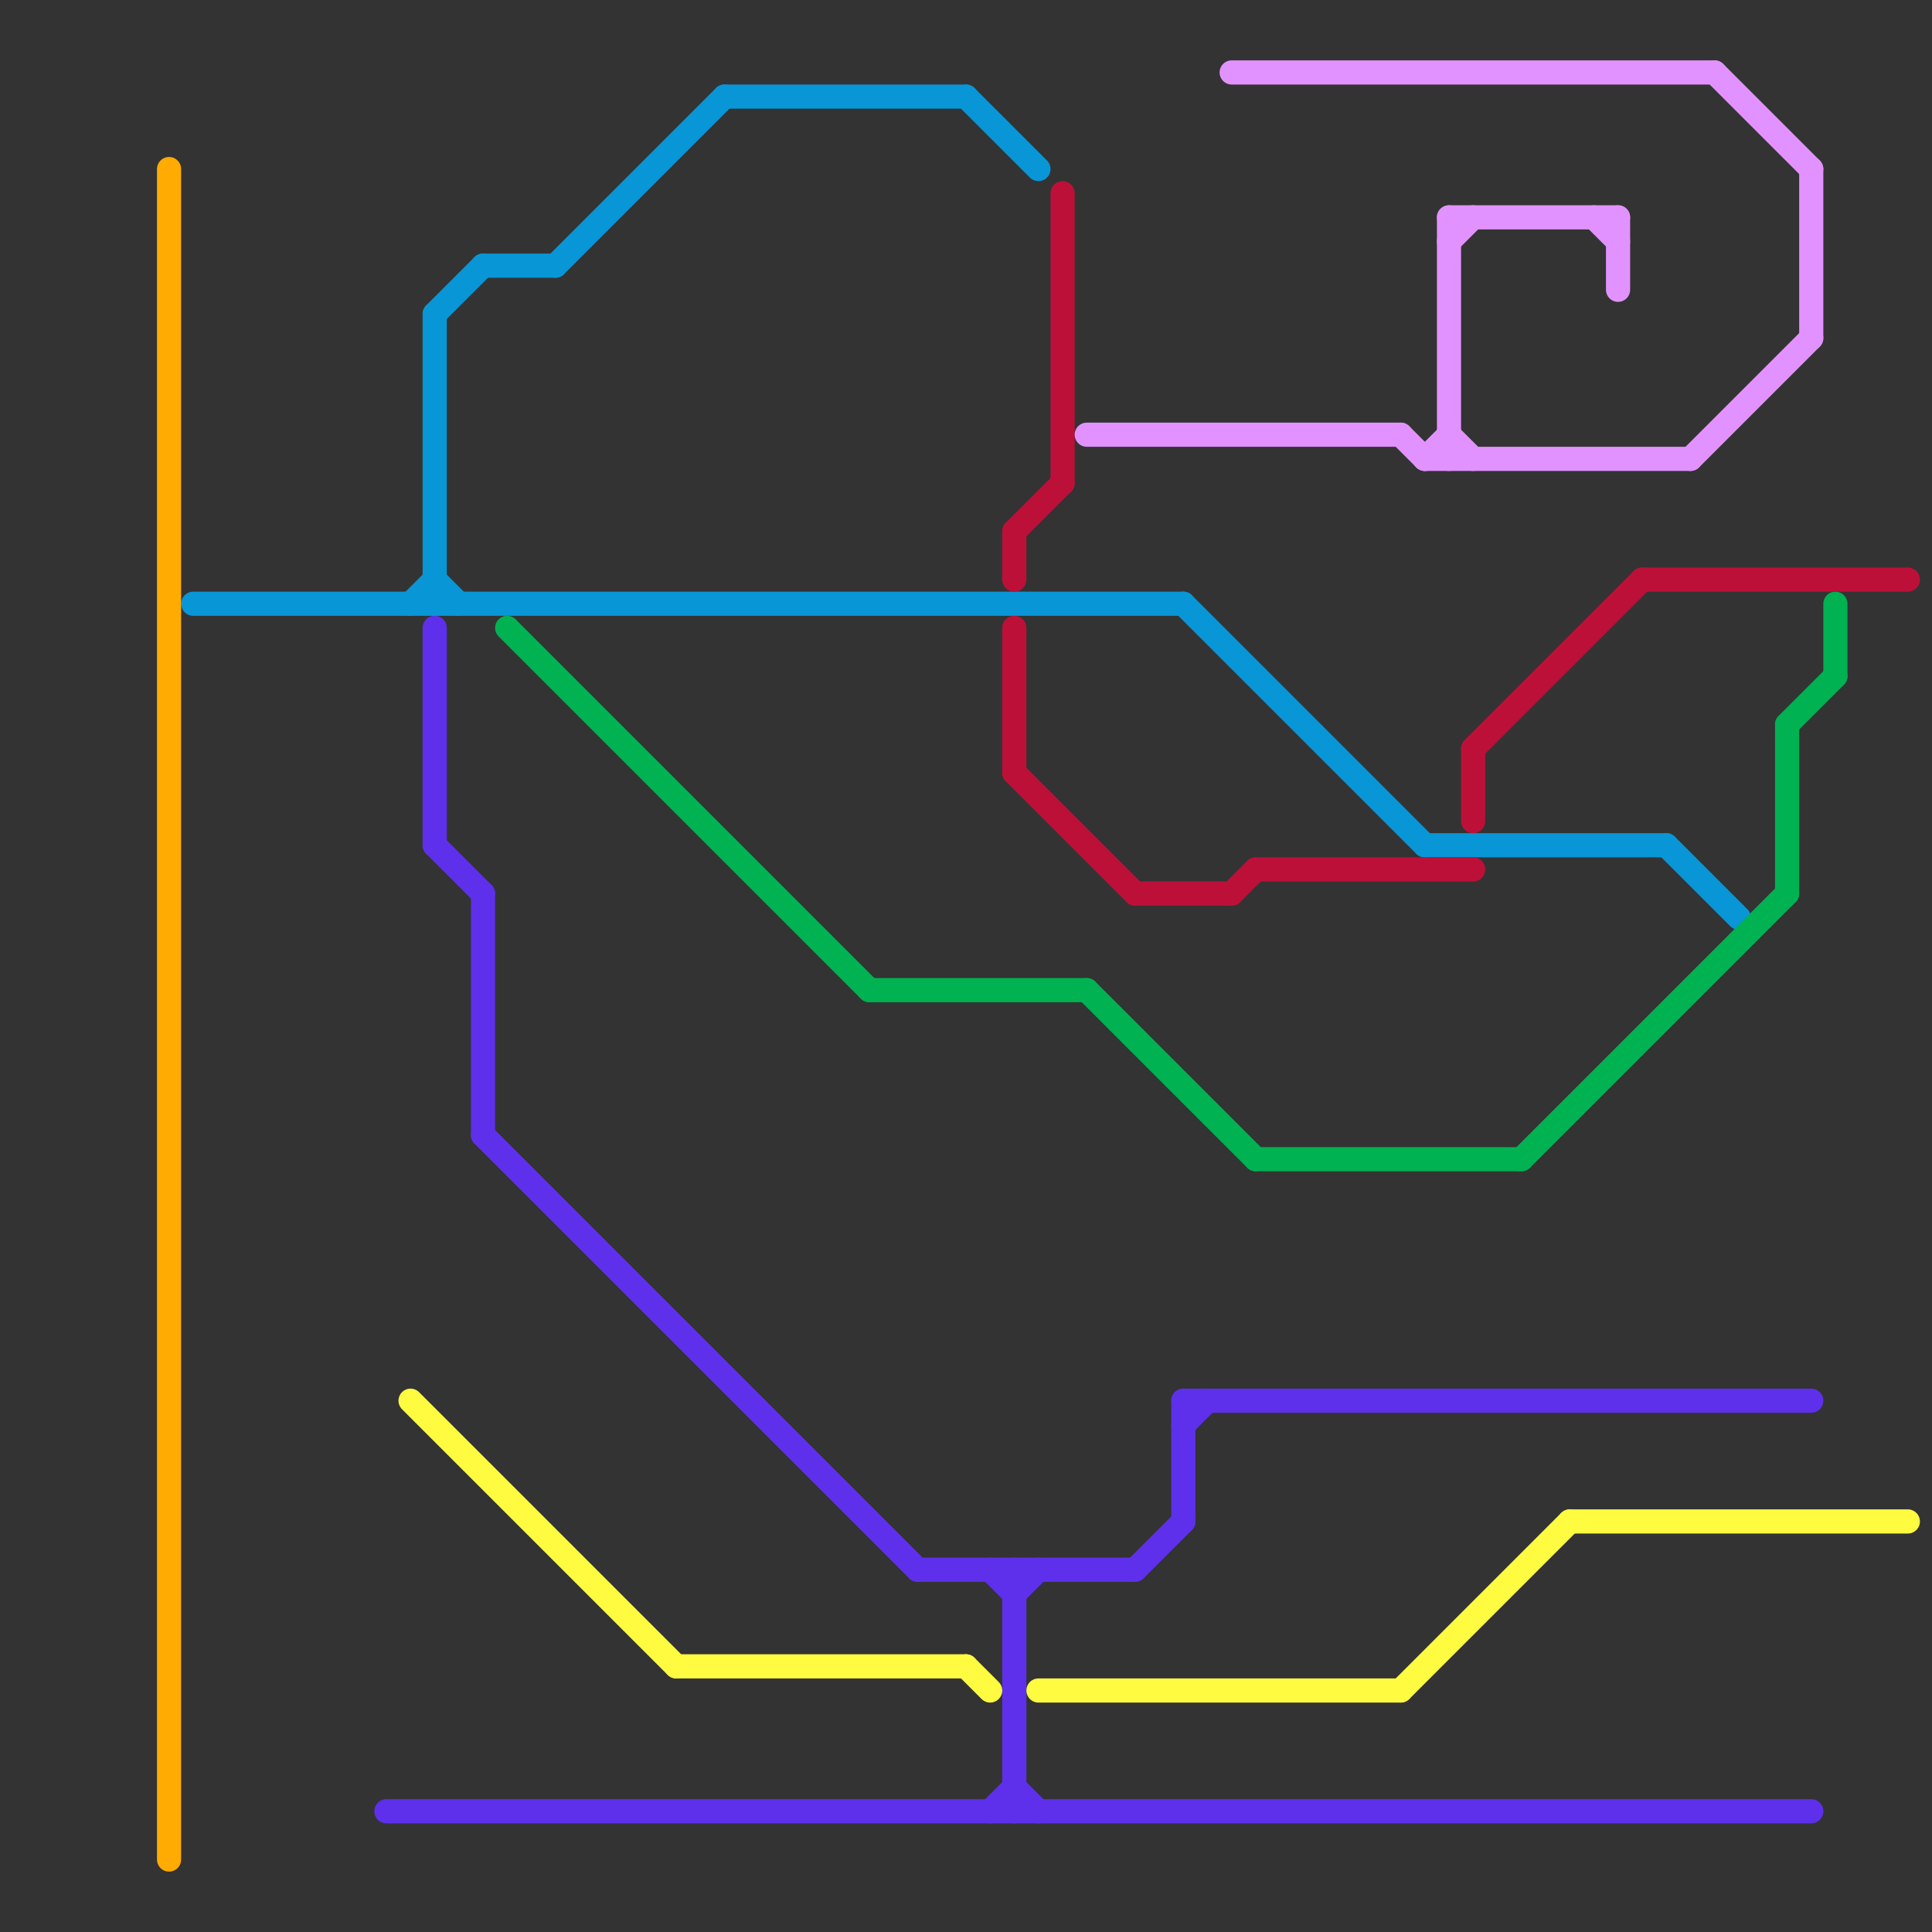 
<svg version="1.1" xmlns="http://www.w3.org/2000/svg" viewBox="0 0 80 80">
<rect x="0" y="0" width="80" height="80" fill="#333333" stroke="none"/>
<style>text { font: 1px Helvetica; font-weight: 600; white-space: pre; dominant-baseline: central; } line { stroke-width: 1; fill: none; stroke-linecap: round; stroke-linejoin: round; } .c0 { stroke: #0896d7 } .c1 { stroke: #5e30eb } .c2 { stroke: #fefb41 } .c3 { stroke: #00b251 } .c4 { stroke: #bd1038 } .c5 { stroke: #e292fe } .c6 { stroke: #ffab01 }</style><defs><g id="wm-xf"><circle r="1.2" fill="#000"/><circle r="0.9" fill="#fff"/><circle r="0.6" fill="#000"/><circle r="0.3" fill="#fff"/></g><g id="wm"><circle r="0.6" fill="#000"/><circle r="0.3" fill="#fff"/></g></defs><line class="c0" x1="23" y1="11" x2="30" y2="4"/><line class="c0" x1="8" y1="25" x2="49" y2="25"/><line class="c0" x1="18" y1="13" x2="18" y2="25"/><line class="c0" x1="30" y1="4" x2="40" y2="4"/><line class="c0" x1="18" y1="24" x2="19" y2="25"/><line class="c0" x1="69" y1="35" x2="72" y2="38"/><line class="c0" x1="20" y1="11" x2="23" y2="11"/><line class="c0" x1="18" y1="13" x2="20" y2="11"/><line class="c0" x1="17" y1="25" x2="18" y2="24"/><line class="c0" x1="40" y1="4" x2="43" y2="7"/><line class="c0" x1="49" y1="25" x2="59" y2="35"/><line class="c0" x1="59" y1="35" x2="69" y2="35"/><line class="c1" x1="16" y1="75" x2="75" y2="75"/><line class="c1" x1="49" y1="58" x2="49" y2="63"/><line class="c1" x1="18" y1="35" x2="20" y2="37"/><line class="c1" x1="41" y1="75" x2="42" y2="74"/><line class="c1" x1="20" y1="47" x2="38" y2="65"/><line class="c1" x1="18" y1="26" x2="18" y2="35"/><line class="c1" x1="42" y1="74" x2="43" y2="75"/><line class="c1" x1="20" y1="37" x2="20" y2="47"/><line class="c1" x1="47" y1="65" x2="49" y2="63"/><line class="c1" x1="42" y1="65" x2="42" y2="75"/><line class="c1" x1="49" y1="58" x2="75" y2="58"/><line class="c1" x1="41" y1="65" x2="42" y2="66"/><line class="c1" x1="49" y1="59" x2="50" y2="58"/><line class="c1" x1="38" y1="65" x2="47" y2="65"/><line class="c1" x1="42" y1="66" x2="43" y2="65"/><line class="c2" x1="58" y1="70" x2="65" y2="63"/><line class="c2" x1="17" y1="58" x2="28" y2="69"/><line class="c2" x1="65" y1="63" x2="79" y2="63"/><line class="c2" x1="28" y1="69" x2="40" y2="69"/><line class="c2" x1="43" y1="70" x2="58" y2="70"/><line class="c2" x1="40" y1="69" x2="41" y2="70"/><line class="c3" x1="74" y1="30" x2="74" y2="37"/><line class="c3" x1="63" y1="48" x2="74" y2="37"/><line class="c3" x1="36" y1="41" x2="45" y2="41"/><line class="c3" x1="52" y1="48" x2="63" y2="48"/><line class="c3" x1="74" y1="30" x2="76" y2="28"/><line class="c3" x1="45" y1="41" x2="52" y2="48"/><line class="c3" x1="76" y1="25" x2="76" y2="28"/><line class="c3" x1="21" y1="26" x2="36" y2="41"/><line class="c4" x1="42" y1="32" x2="47" y2="37"/><line class="c4" x1="42" y1="22" x2="42" y2="24"/><line class="c4" x1="61" y1="31" x2="61" y2="34"/><line class="c4" x1="44" y1="8" x2="44" y2="20"/><line class="c4" x1="61" y1="31" x2="68" y2="24"/><line class="c4" x1="68" y1="24" x2="79" y2="24"/><line class="c4" x1="47" y1="37" x2="51" y2="37"/><line class="c4" x1="52" y1="36" x2="61" y2="36"/><line class="c4" x1="42" y1="22" x2="44" y2="20"/><line class="c4" x1="42" y1="26" x2="42" y2="32"/><line class="c4" x1="51" y1="37" x2="52" y2="36"/><line class="c5" x1="59" y1="19" x2="70" y2="19"/><line class="c5" x1="66" y1="9" x2="67" y2="10"/><line class="c5" x1="59" y1="19" x2="60" y2="18"/><line class="c5" x1="71" y1="3" x2="75" y2="7"/><line class="c5" x1="60" y1="18" x2="61" y2="19"/><line class="c5" x1="51" y1="3" x2="71" y2="3"/><line class="c5" x1="60" y1="9" x2="67" y2="9"/><line class="c5" x1="60" y1="10" x2="61" y2="9"/><line class="c5" x1="58" y1="18" x2="59" y2="19"/><line class="c5" x1="45" y1="18" x2="58" y2="18"/><line class="c5" x1="70" y1="19" x2="75" y2="14"/><line class="c5" x1="67" y1="9" x2="67" y2="12"/><line class="c5" x1="75" y1="7" x2="75" y2="14"/><line class="c5" x1="60" y1="9" x2="60" y2="19"/><line class="c6" x1="7" y1="7" x2="7" y2="77"/>
</svg>
